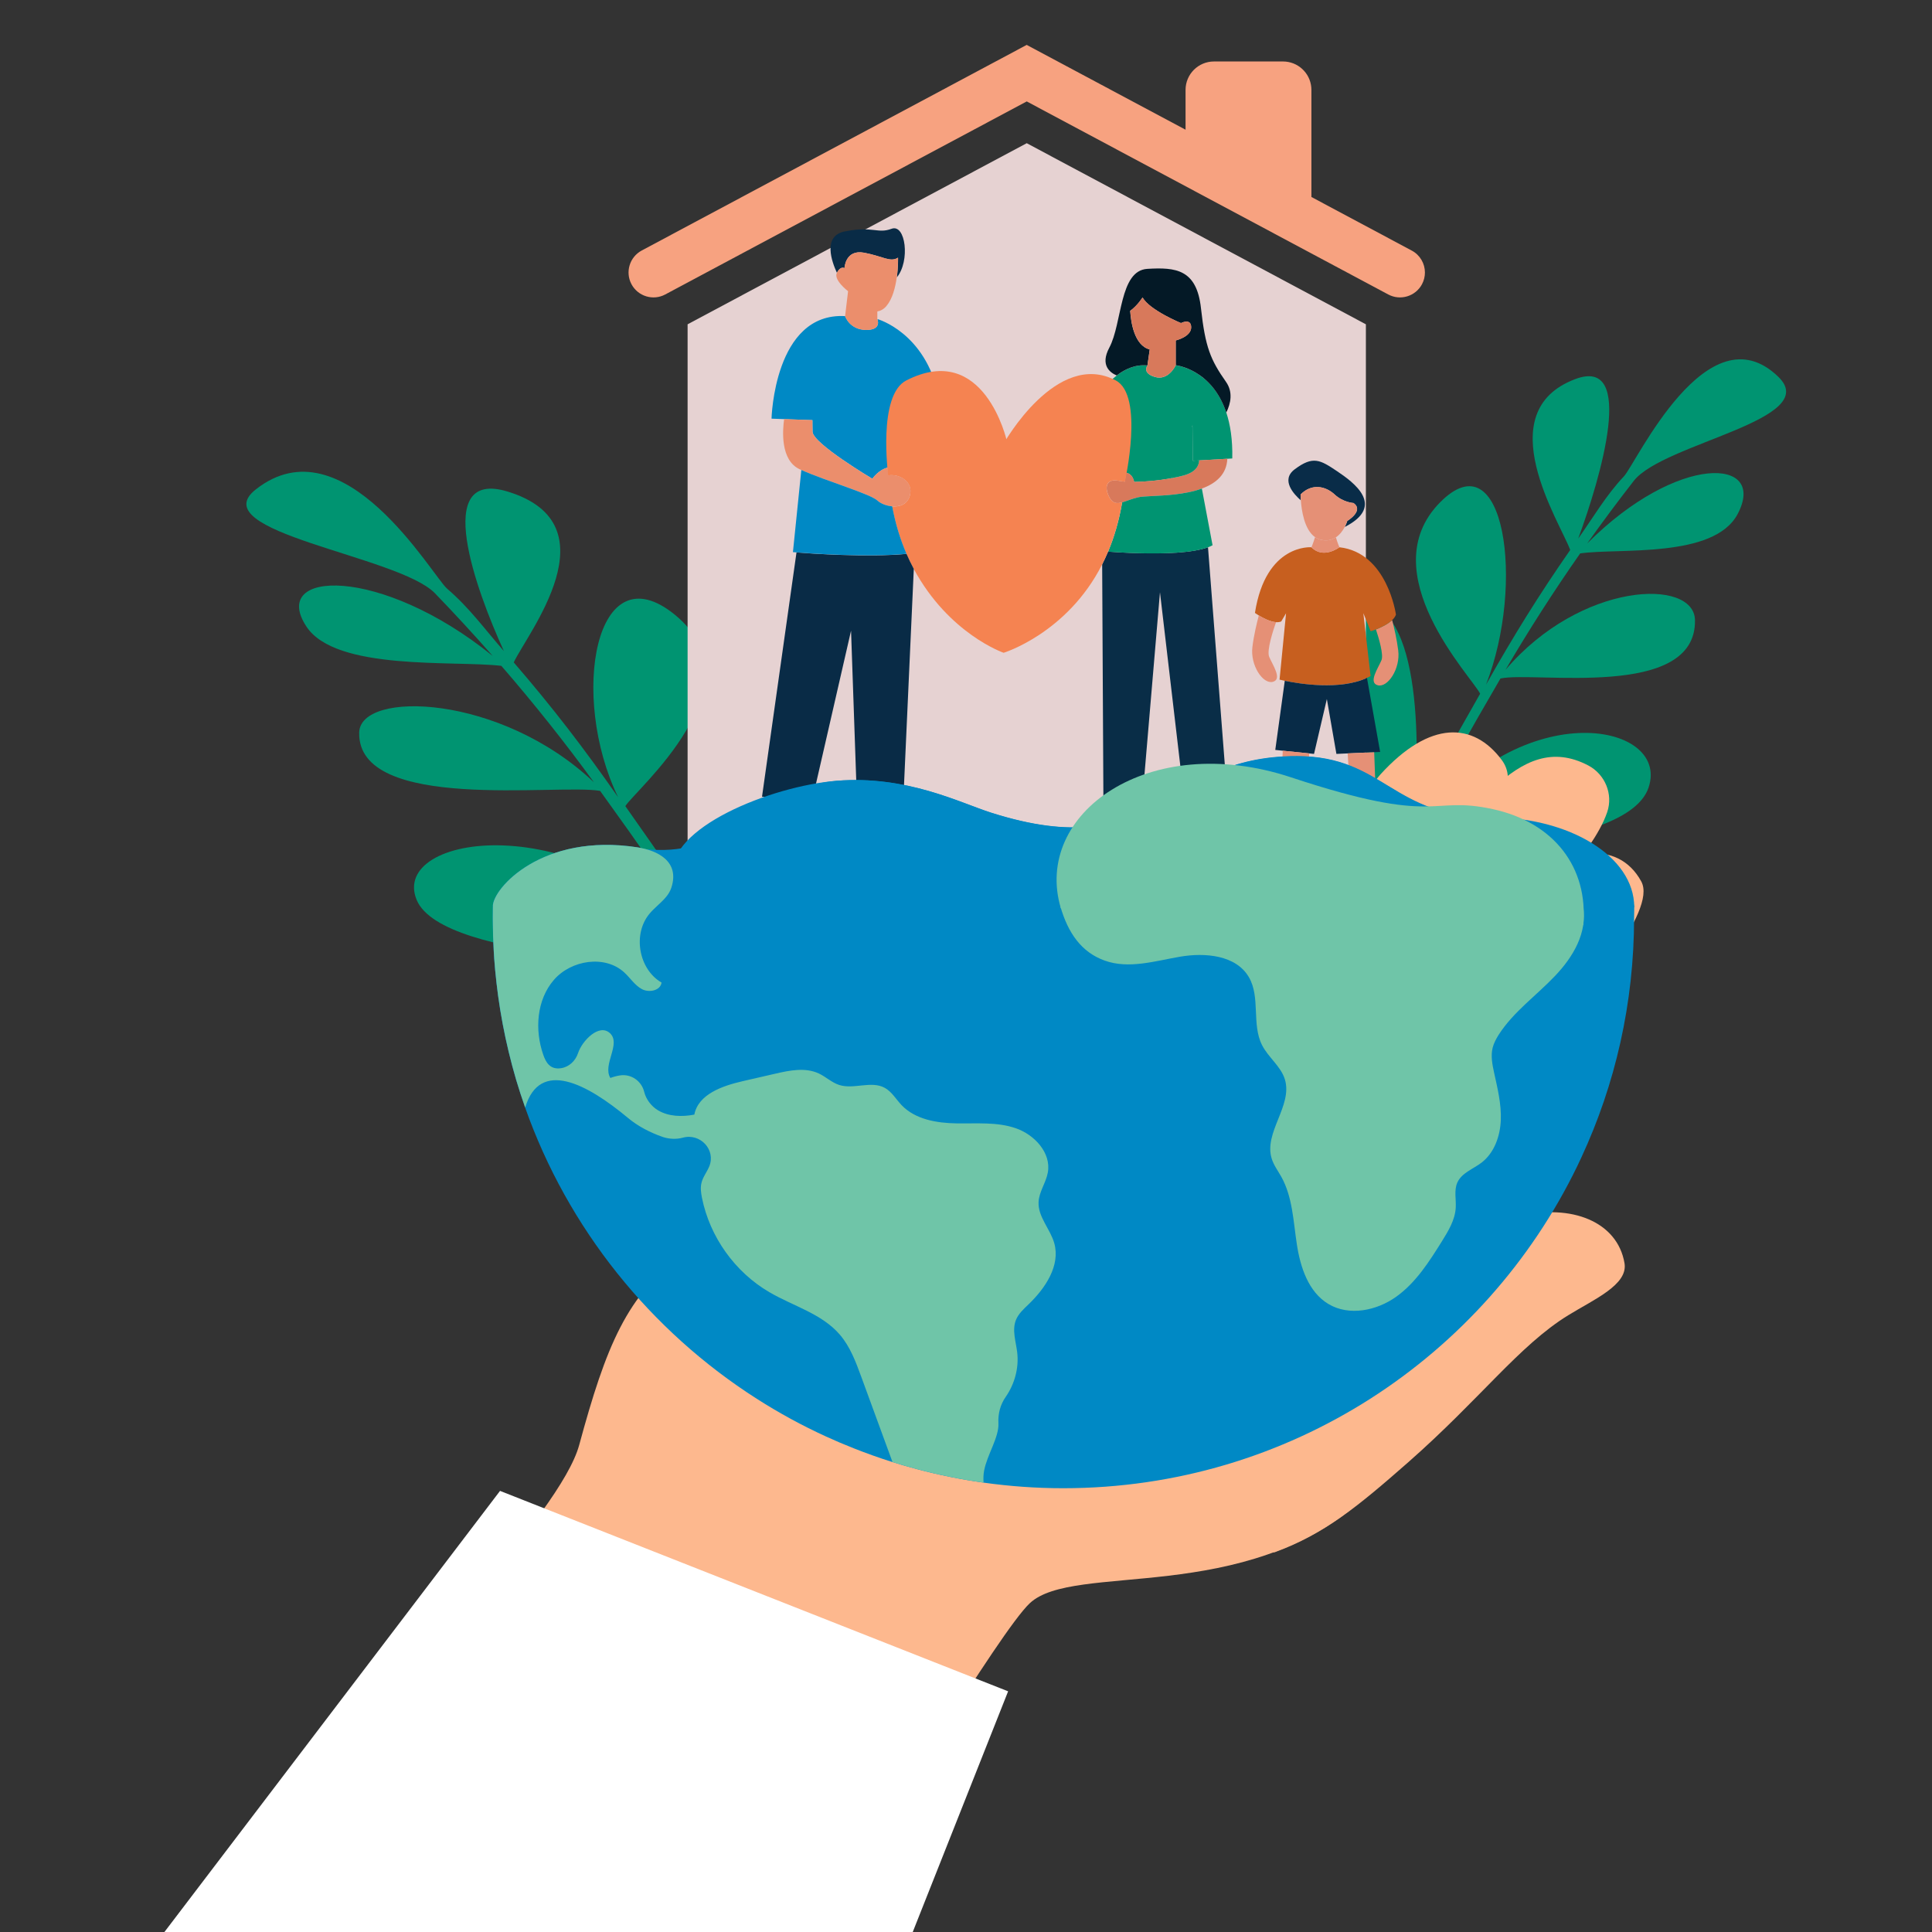 <?xml version="1.0" encoding="UTF-8"?>
<svg xmlns="http://www.w3.org/2000/svg" xmlns:xlink="http://www.w3.org/1999/xlink" version="1.0" id="Layer_1" x="0px" y="0px" viewBox="0 0 500 500" style="enable-background:new 0 0 500 500;" xml:space="preserve">
<rect x="0" y="0" width="500" height="500" fill="#333333" stroke="none"/>
<style type="text/css">
	.st0{fill:#009471;}
	.st1{fill:#FDB88E;}
	.st2{fill:#FFFFFF;}
	.st3{fill:#E6D2D2;}
	.st4{fill:#082B47;}
	.st5{fill:#F7A280;}
	.st6{fill:#E59076;}
	.st7{fill:#C75F1F;}
	.st8{fill:#092C48;}
	.st9{fill:#092D47;}
	.st10{fill:#D8795B;}
	.st11{fill:#041926;}
	.st12{fill:#F7A283;}
	.st13{fill:#F58351;}
	.st14{fill:#092B46;}
	.st15{fill:#0089C5;}
	.st16{fill:#EB8E6C;}
	.st17{fill:#6FC5A8;}
</style>
<g>
	<g>
		<g>
			<g>
				<g>
					<path class="st0" d="M327.53,371.71c2.38-51.51,13.4-102.63,34.85-151.83c4.75-13.04,13.57-27.68,20.68-40.35       c-2.01-4.17-28.33-31.33-10.38-49.51c16.67-16.88,22.12,21.03,11.9,47.17c7.06-12.52,13.57-23.05,21.79-34.86       c-2.7-7.29-21.2-35.74,1.3-44.22c15.85-5.97,6.59,25.52,0.77,41.27c3.99-5.62,7.12-11.1,11.85-16.13       c3.09-3.29,21.62-43.6,39.98-25.69c11.36,11.08-29.72,17.1-37.41,26.84c-4.16,5.33-8.19,10.75-12.1,16.25       c23.43-23.48,46.73-22.3,38.93-7.6c-6.14,11.56-30.78,8.73-40.74,10.17c-6.85,9.79-13.3,19.85-19.34,30.15       c19.5-22.89,48.83-23.84,49.05-12.9c0.41,20.78-41.51,13.2-50.34,15.12c-8.19,14.15-14.91,25.53-21.51,40.5       c25.47-36.82,65.62-29.43,59.84-12.27c-5.46,16.21-58.46,16.33-61,17.19c-5.4,12.27-9.77,22.95-14.25,36.42       c0.19-0.5-0.06,0.72-0.42,1.25c-12.06,36.66-19.05,74.57-20.83,113.14c-0.03,0.73-0.65,1.29-1.37,1.25c0,0,0,0-0.01,0       C328.06,373.05,327.5,372.43,327.53,371.71z"></path>
				</g>
			</g>
		</g>
		<g>
			<g>
				<path class="st0" d="M360.19,160.86c10.06,14.43,5.58,56.5,4.72,55.36c-0.86-1.14-22.14-22.24-19.91-46.67      C346.18,156.7,358.01,157.74,360.19,160.86z"></path>
			</g>
		</g>
	</g>
	<g>
		<g>
			<g>
				<g>
					<path class="st0" d="M230.61,400.81c-2.95-51.51-16.6-102.63-43.16-151.83c-5.88-13.04-16.81-27.68-25.61-40.35       c2.49-4.17,35.09-31.33,12.85-49.51c-20.65-16.88-27.39,21.03-14.74,47.17c-8.74-12.52-16.8-23.05-26.99-34.86       c3.35-7.29,26.25-35.74-1.61-44.22c-19.63-5.97-8.16,25.52-0.95,41.27c-4.94-5.62-8.82-11.1-14.68-16.13       c-3.83-3.29-26.78-43.6-49.52-25.69c-14.06,11.08,36.81,17.1,46.33,26.84c5.15,5.33,10.14,10.75,14.98,16.25       c-29.02-23.48-57.88-22.3-48.21-7.6c7.6,11.56,38.13,8.73,50.45,10.17c8.48,9.79,16.48,19.85,23.96,30.14       c-24.15-22.89-60.48-23.84-60.75-12.9c-0.51,20.78,51.42,13.2,62.35,15.12c10.15,14.15,18.47,25.53,26.64,40.5       c-31.54-36.82-81.27-29.43-74.11-12.27c6.76,16.21,72.4,16.33,75.55,17.19c6.69,12.27,12.1,22.95,17.64,36.42       c-0.24-0.5,0.08,0.72,0.52,1.25c14.93,36.66,23.59,74.57,25.8,113.14c0.04,0.73,0.8,1.29,1.7,1.25c0,0,0,0,0.01,0       C229.96,402.15,230.65,401.54,230.61,400.81z"></path>
				</g>
			</g>
		</g>
		<g>
			<g>
				<path class="st0" d="M190.17,189.96c-12.46,14.43-6.91,56.5-5.85,55.36c1.07-1.14,27.43-22.24,24.65-46.67      C207.52,185.8,192.86,186.84,190.17,189.96z"></path>
			</g>
		</g>
	</g>
	<g>
		<g>
			<g>
				<g>
					<g>
						<path class="st1" d="M319.91,207.79l-68.26,81.02c-6.9,8.48-6.15,24.41,2.33,31.31c8.48,6.9,20.94,5.62,27.84-2.85        c0.42-0.51,0.82-1.07,1.18-1.61l59.93-90.99c4.34-6.59,10.08-14.23,6.64-18.73C342.96,197.28,329,197.46,319.91,207.79z"></path>
					</g>
				</g>
			</g>
			<g>
				<g>
					<g>
						<path class="st1" d="M393.31,314.75c-30.84,7.54-53.87,38.73-92.43,50.2c-10.48,3.12-14.72,15.92-10.42,25.97        c4.29,10.05,15.92,14.72,25.97,10.42c0.61-0.26,13.44,0.39,13.44,0.39c12.87-4.69,21.63-11.93,34.51-23.24        c18.75-16.48,28.77-30.28,41.45-38.09c6.72-4.14,15.54-7.91,14.59-13.49C418.6,316.17,406.67,311.48,393.31,314.75z"></path>
					</g>
				</g>
			</g>
			<g>
				<g>
					<g>
						<path class="st1" d="M357.27,200.4l-67.79,80.95c-6.9,8.48-5.62,20.94,2.85,27.84c8.48,6.9,17.52,24.58,24.42,16.1        c0.42-0.51,4.24-20.02,4.6-20.56l62.46-89.51c4.34-6.59,8.92-13.07,4.83-18.55C381.32,186.86,370.09,186.34,357.27,200.4z"></path>
					</g>
				</g>
			</g>
			<g>
				<g>
					<g>
						<path class="st1" d="M320.4,316.44c8.47,6.89,20.94,5.62,27.84-2.85c0.42-0.52,0.82-1.07,1.18-1.61l52.88-80.29l3.54-5.37        c2.81-3.81,8.09-10.19,10.11-16.16c1.57-4.64-0.57-9.78-4.91-12.06c-9.14-4.8-16.81-1.45-24.71,6.01        c-21.04,19.86-72.72,83.22-72.72,83.22C306.72,295.79,311.92,309.53,320.4,316.44z"></path>
					</g>
				</g>
			</g>
			<g>
				<g>
					<g>
						<path class="st1" d="M395.1,229.95l-68.79,84.49c-6.9,8.48-5.62,20.94,2.85,27.84c8.48,6.9,20.94,5.62,27.84-2.85        c0.42-0.51,0.82-1.07,1.18-1.61c0,0,45.49-67.89,59.93-90.99c4.65-7.43,8.83-14.72,6.64-18.73        C418.58,216.82,404.19,219.62,395.1,229.95z"></path>
					</g>
				</g>
			</g>
			<g>
				<g>
					<g>
						<path class="st1" d="M149.9,373.95c6.93-25.5,12.34-39.1,27.26-49.62c23.77-16.75,61.88-32.08,74.49-35.52        c42.59-11.63,135.91,67.64,101.31,98.97c-30.87,27.95-75.01,16.38-86.46,27.14c-7.8,7.33-39.59,60.61-52.35,80.09        l-139.43-21.1C102.91,433.17,144.97,392.08,149.9,373.95z"></path>
					</g>
				</g>
			</g>
		</g>
		<g>
			<polygon class="st2" points="129.41,385.84 260.9,437.71 233.72,506.3 37.76,506.3    "></polygon>
		</g>
	</g>
	<polygon class="st3" points="353.49,83.93 353.49,221.05 177.95,221.05 177.95,83.93 265.72,37.06  "></polygon>
	<path class="st4" d="M338.89,213.22v7.82h-14.84c0,0,0.44-5.05,7.19-7.05c1.7-0.5,3.79-0.81,6.38-0.8   C338.03,213.2,338.46,213.2,338.89,213.22z"></path>
	<path class="st4" d="M363.54,221.05h-14.84v-7.82c0.44-0.02,0.86-0.03,1.27-0.03c2.59-0.01,4.69,0.3,6.38,0.8   C363.1,216,363.54,221.05,363.54,221.05z"></path>
	<path class="st5" d="M368.77,70.53c0,1.03-0.25,2.07-0.76,3.03c-1.68,3.14-5.59,4.33-8.73,2.65l-93.56-49.96l-93.56,49.96   c-3.14,1.68-7.05,0.49-8.73-2.65c-1.68-3.14-0.49-7.05,2.65-8.73l99.63-53.21l41.11,21.95v0V23.27c0-4.06,3.29-7.36,7.36-7.36   h16.05h1.81c3.83,0,6.98,2.93,7.32,6.68c0.02,0.22,0.03,0.45,0.03,0.68v27.71v0l25.95,13.86C367.53,66,368.77,68.23,368.77,70.53z"></path>
	<path class="st6" d="M361.86,168.32c0.6,4.76-2.72,9.69-5.28,9.03c-2.56-0.66,0.09-4.44,0.94-6.48c0.59-1.43-0.64-5.58-1.43-7.97   c1.25-0.49,3.06-1.33,4.2-2.42C360.79,162.4,361.5,165.42,361.86,168.32z"></path>
	<path class="st7" d="M352.83,158.67l1.88,16.29c-0.3,0.17-0.62,0.33-0.94,0.48c-7,3.27-17.54,1.53-21.26,0.75   c-0.86-0.18-1.36-0.3-1.36-0.3l1.68-17.18l-1.25,2.12c-0.4,0.17-0.86,0.22-1.34,0.19c-1.54-0.11-3.36-1.07-4.46-1.74   c-0.61-0.37-1-0.66-1-0.66c2.81-18.03,14.63-16.99,14.63-16.99c3.06,3.16,7.23,0,7.23,0c12.42,1.38,14.63,17.42,14.63,17.42   c-0.17,0.52-0.52,0.99-0.98,1.43c-1.14,1.1-2.96,1.93-4.2,2.42c-0.8,0.31-1.37,0.48-1.37,0.48L352.83,158.67z"></path>
	<path class="st4" d="M353.77,175.44l3.41,19.16l-1.54,0.07l-6.88,0.31l-2.9,0.13l-2.47-14.2l-3.32,14.2l-1.26-0.13l-6.86-0.7   l-1.91-0.2l2.46-17.9C336.23,176.96,346.77,178.7,353.77,175.44z"></path>
	<path class="st6" d="M355.64,194.67l0.71,19.33c-1.7-0.5-3.79-0.81-6.38-0.8l-1.2-18.22L355.64,194.67z"></path>
	<path class="st8" d="M348.67,134.82c0,0,4.42-2.64,1.62-4.64c0,0-2.65-0.13-4.9-2.21c-2.25-2.09-5.82-3.01-8.8,0   c0,0-0.01,0.59,0.06,1.51c-1.76-1.53-5.28-5.25-1.59-8.02c4.76-3.57,6.58-2.45,10.95,0.47c4.26,2.86,12.74,8.98,2.01,14.45   C348.47,135.51,348.67,134.82,348.67,134.82z"></path>
	<path class="st6" d="M350.29,130.18c2.81,2.01-1.62,4.64-1.62,4.64s-0.2,0.69-0.65,1.55h0c-0.47,0.89-1.21,1.97-2.29,2.69   c-1.02,0.68-2.35,1.03-4.03,0.59c-0.5-0.13-0.96-0.35-1.37-0.64c-2.79-1.94-3.5-7-3.67-9.54c-0.07-0.92-0.06-1.51-0.06-1.51   c2.98-3.01,6.55-2.09,8.8,0C347.64,130.05,350.29,130.18,350.29,130.18z"></path>
	<path class="st6" d="M345.73,139.07c0.37,1.3,0.91,2.56,0.91,2.56s-4.17,3.16-7.23,0c0,0,0.51-1.25,0.92-2.61   c0.41,0.29,0.87,0.5,1.37,0.64C343.38,140.1,344.7,139.74,345.73,139.07z"></path>
	<path class="st6" d="M338.83,194.98l-1.2,18.22c-2.59-0.01-4.68,0.3-6.38,0.8l0.72-19.72L338.83,194.98z"></path>
	<path class="st6" d="M328.46,169.98c0.85,2.04,3.5,5.82,0.94,6.48c-2.56,0.66-5.87-4.27-5.28-9.03c0.38-3.06,1.15-6.26,1.66-8.16   c1.1,0.68,2.92,1.64,4.46,1.74C329.54,162.98,327.77,168.33,328.46,169.98z"></path>
	<path class="st0" d="M317.37,106.78c1.03,3.11,1.65,7,1.54,11.87l-1.28,0.08l-7.31,0.43l-1.62,0.1l-0.09-9.19   c0,0-1.94,8.66-5.57,13.72c-3.17,0.57-6.72,0.91-9.53,0.93c-0.36-1.79-1.43-2.29-2.21-2.41c0.3-4.56,0.23-9.57-0.3-15.05   c0,0-3.12-1.56-7.93-3.22c1.1-1.79,3.16-4.73,5.94-6.86c2.23-1.71,4.92-2.91,7.95-2.59c0,0-1.53,1.96,1.96,2.98   c3.49,1.02,5.36-3.03,5.36-3.03S313.6,95.45,317.37,106.78L317.37,106.78z"></path>
	<path class="st9" d="M312.63,141.63l5.09,65.81l-2.13,0.05l-7.04,0.16l-1.97,0.05l-6.38-54.43l-4.68,55.03l-1.62-0.17l-7.06-0.73   l-1.28-0.13l-0.32-61.2c0.53-1.05,1.04-2.16,1.53-3.31c3.87,0.28,11.44,0.7,17.85,0.26C307.75,142.8,310.61,142.37,312.63,141.63z"></path>
	<path class="st10" d="M310.32,119.15l7.31-0.43c-0.17,4.09-2.97,6.39-6.59,7.72c-2.21,0.81-4.73,1.26-7.14,1.53   c-4.1,0.46-7.88,0.39-9.31,0.72c-1.67,0.38-3.03,1-4.16,1.31c-1.41,0.39-2.47,0.3-3.32-1.31c-1.53-2.89-0.51-4.93,2.47-4.25   c0.42,0.1,0.95,0.17,1.56,0.21c0.07-0.77,0.14-1.55,0.19-2.35c0.78,0.12,1.84,0.62,2.21,2.41c2.81-0.03,6.36-0.36,9.53-0.93   c1.13-0.21,2.21-0.44,3.2-0.71C309.63,122.15,310.29,120.35,310.32,119.15z"></path>
	<path class="st11" d="M317.29,98.83c1.84,2.62,1.25,5.54,0.07,7.94c-3.77-11.33-13.09-12.25-13.09-12.25v-6.41c0,0,4-0.94,4-3.4   c0-2.47-2.64-1.1-2.64-1.1s-8.08-3.32-9.95-6.63c0,0-1.3,2.11-3.19,3.46c0.18,2.88,1.04,8.97,5.05,10l-0.59,4.14   c-3.03-0.32-5.72,0.88-7.95,2.59c-1.71-0.72-4.34-2.63-1.92-7.18c3.4-6.38,2.55-19.99,9.87-20.41c7.31-0.43,12.76,0.08,13.86,10.2   C311.93,89.9,313.29,93.13,317.29,98.83z"></path>
	<path class="st9" d="M316.19,210.5l0.77,10.55h-21.69h-1.36c0,0,0.3-1.04,1.19-2.4v0c1.66-2.55,5.35-6.25,12.93-6.52l-0.17-1.62   h0.86h6.87H316.19z"></path>
	<polygon class="st12" points="315.59,207.49 315.59,210.5 308.71,210.5 308.55,207.65  "></polygon>
	<path class="st0" d="M308.62,110.06l0.09,9.19l1.62-0.1c-0.03,1.2-0.69,3.01-4.08,3.92c-0.98,0.26-2.06,0.5-3.2,0.71"></path>
	<path class="st10" d="M297.56,90.44c-4.01-1.04-4.87-7.13-5.05-10c1.89-1.36,3.19-3.46,3.19-3.46c1.87,3.32,9.95,6.63,9.95,6.63   s2.64-1.36,2.64,1.1c0,2.47-4,3.4-4,3.4v6.41c0,0-1.87,4.05-5.36,3.03c-3.49-1.02-1.96-2.98-1.96-2.98L297.56,90.44z"></path>
	<path class="st0" d="M311.04,126.44c-2.21,0.81-4.73,1.26-7.14,1.53c-4.1,0.46-7.88,0.39-9.31,0.72c-1.67,0.38-3.03,1-4.16,1.31   c-0.83,4.83-2.09,9.06-3.65,12.77c3.87,0.28,11.44,0.7,17.85,0.26c3.13-0.22,5.99-0.64,8-1.39c0.43-0.16,0.83-0.34,1.18-0.53   L311.04,126.44z"></path>
	<path class="st9" d="M295.09,218.64L295.09,218.64c-0.89,1.37-1.19,2.41-1.19,2.41h-21.69c0,0,2.47-8.51,14.12-8.93l-0.17-1.61   h0.86h6.87h0.6L295.09,218.64z"></path>
	<polygon class="st12" points="293.9,208.12 293.9,210.5 287.03,210.5 286.85,207.4  "></polygon>
	<path class="st13" d="M291.01,107.25c0.53,5.48,0.59,10.48,0.3,15.05c-0.05,0.8-0.11,1.58-0.19,2.35   c-0.61-0.05-1.14-0.12-1.56-0.21c-2.98-0.68-4,1.36-2.47,4.25c0.85,1.6,1.91,1.69,3.32,1.31c-0.83,4.83-2.09,9.06-3.65,12.77   c-0.48,1.16-0.99,2.26-1.53,3.31c-9.03,17.82-25.49,22.86-25.49,22.86s-14.15-4.86-23.26-21.7v0c-0.66-1.23-1.29-2.52-1.89-3.89   c-1.55-3.58-2.83-7.65-3.71-12.29c1.96,0.16,3.95-0.52,4.58-2.78c1.01-3.65-2.8-5.74-5.6-5.24c-0.05-0.66-0.09-1.33-0.12-2.01   c-0.21-4.21-0.11-8.79,0.37-13.77c0,0-0.38-6.23,2.38-7.32c0.99-0.39,2.13-0.82,3.38-1.25c1.52-0.53,5.24,4.34,7.06,3.83   c5.2-1.44,17.64,11.59,17.64,11.59s16.66-12.09,22.52-10.07C287.9,105.69,291.01,107.25,291.01,107.25z"></path>
	<path class="st14" d="M245.76,221.05h-23.05l0.77-10.55h0.6h6.87h0.86l-0.17,1.62C243.3,212.54,245.76,221.05,245.76,221.05z"></path>
	<path class="st15" d="M210.26,108.73l-7.31-0.26l-3.28-0.12c0,0,0.68-27.56,19.05-26.54v0c0.04,0.13,1.19,3.49,5.36,3.57   c4.25,0.08,2.98-2.81,2.98-2.81s12.42,3.43,15.87,19.92c-1.82,0.51-8.21-3.26-8.33-3.61c0.57,3.01-5.06,17.91-4.86,22.12   c-2.42,0.59-3.97,2.9-3.97,2.9s-15.39-9.13-15.48-12.16C210.26,110.57,210.26,109.54,210.26,108.73z"></path>
	<path class="st14" d="M236.49,147.23L236.49,147.23l-2.72,60.04h-2.63h-7.06h-2.3l-1.53-44.05l-10.29,44.91l-4.37-0.67l-6.14-0.94   l-2.24-0.34l8.92-63.2c3.78,0.29,18.37,1.3,28.48,0.37C235.2,144.7,235.83,146,236.49,147.23z"></path>
	<path class="st16" d="M229.87,123.02c2.81-0.5,6.62,1.59,5.6,5.24c-0.62,2.26-2.61,2.94-4.58,2.78c-1.5-0.12-2.99-0.73-3.84-1.51   c-1.92-1.75-13.31-5.05-19.69-7.91c-0.13-0.06-0.26-0.12-0.39-0.17c-5.02-2.31-4.46-9.97-4.04-12.98l7.31,0.26   c0,0.81,0,1.84,0.04,3.02c0.09,3.03,15.48,12.16,15.48,12.16s1.55-2.32,3.97-2.9C229.78,121.69,229.82,122.36,229.87,123.02z"></path>
	<path class="st15" d="M230.9,131.04c0.87,4.64,2.15,8.71,3.71,12.29c-10.12,0.93-24.7-0.08-28.48-0.37   c-0.6-0.05-0.92-0.07-0.92-0.07l2.17-21.26c6.38,2.85,17.77,6.16,19.69,7.91C227.9,130.31,229.39,130.92,230.9,131.04z"></path>
	<path class="st14" d="M232.1,71.79c0.38-2.78,0.32-5.1,0.32-5.1c-2.04,1.28-3.83-0.34-8.76-1.28s-5.1,4-5.1,4s-1.02-0.68-1.96,1.19   c0,0,0,0,0,0.01c-1.3-2.78-3.81-9.58,2.05-10.72c7.4-1.45,8.42,0.68,12.08-0.68C234.37,57.84,235.61,67.53,232.1,71.79z"></path>
	<path class="st16" d="M227.05,80.61v1.97c0,0,1.28,2.89-2.98,2.81c-4.17-0.08-5.32-3.44-5.36-3.57v0l0.77-6.46   c0,0-3.82-2.88-2.9-4.76c0,0,0,0,0-0.01c0.94-1.87,1.96-1.19,1.96-1.19s0.17-4.93,5.1-4s6.72,2.55,8.76,1.28   c0,0,0.07,2.33-0.32,5.1c-0.36,2.58-1.1,5.55-2.66,7.4C228.73,80.02,227.91,80.45,227.05,80.61z"></path>
	<polygon class="st12" points="231.14,207.27 230.95,210.5 224.08,210.5 224.08,207.27  "></polygon>
	<path class="st14" d="M220.25,221.05H197.2l0.77-10.55h0.95h6.03h1.36l-0.17,1.62C217.78,212.54,220.25,221.05,220.25,221.05z"></path>
	<polygon class="st12" points="205.58,207.45 204.94,210.5 198.91,210.5 199.44,206.5  "></polygon>
	<g>
		<g>
			<g>
				<g>
					<path class="st15" d="M422.9,237.51c0,22.16-4.89,43.18-13.65,62.05c-0.36,0.77-0.72,1.54-1.09,2.31       c-23.93,49.31-74.51,83.28-133,83.28c-7,0-13.89-0.5-20.63-1.45c-5.83-0.82-11.56-1.98-17.15-3.47       c-2.16-0.57-4.3-1.18-6.42-1.85c-3.39-1.07-6.73-2.26-10.01-3.56c-2.42-0.95-4.82-1.97-7.17-3.05       c-6.22-2.84-12.22-6.12-17.93-9.77c-27.55-17.59-48.88-44.06-59.95-75.37c-0.84-2.38-1.63-4.79-2.35-7.22       c-0.69-2.36-1.33-4.75-1.91-7.16c-1.15-4.77-2.07-9.63-2.75-14.57c-0.29-2.17-0.54-4.35-0.75-6.54       c-0.09-1.01-0.18-2.02-0.25-3.03c-0.05-0.7-0.1-1.4-0.13-2.11c-0.15-2.41-0.22-4.84-0.24-7.29c-0.01-0.42-0.01-0.7-0.01-1.12       c0-0.97,0.01-2.08,0.02-2.7c0-0.12,0.01-0.24,0.02-0.37c0.59-5.28,13.33-18.76,37.4-15.04c5.05,0.78,9.29,0.59,13.02-0.24       c14.45-3.19,21.3-15.77,38.6-17.16c18.07-1.45,31.93,5.73,39.95,8.28c43.71,13.88,43.73-14.72,79.17-14.62       c22.67,0.06,24.49,15.91,50.36,15.91c19.5,0,36.21,17.38,36.87,22.87c0.01,0.09,0.02,0.18,0.02,0.27       C422.96,235.62,422.9,236.56,422.9,237.51z"></path>
				</g>
			</g>
			<g>
				<g>
					<g>
						<path class="st17" d="M402.49,252.52c-4.86,5.12-10.82,9.33-14.63,15.27c-0.65,1.04-1.26,2.16-1.56,3.35        c-0.53,2.11-0.09,4.34,0.37,6.46c0.89,4.05,1.9,8.14,1.74,12.29c-0.17,4.14-1.68,8.44-4.96,10.98        c-2.18,1.67-5.16,2.65-6.29,5.17c-0.9,2.01-0.28,4.36-0.42,6.57c-0.19,3.12-1.89,5.92-3.54,8.58        c-3.31,5.3-6.75,10.74-11.83,14.38c-5.08,3.65-12.25,5.11-17.6,1.89c-5.16-3.1-7.25-9.51-8.15-15.45        c-0.91-5.95-1.1-12.24-4.04-17.5c-0.86-1.53-1.94-2.96-2.46-4.64c-2.13-6.75,5.47-13.73,3.41-20.51        c-1.04-3.42-4.3-5.69-5.91-8.88c-2.74-5.38-0.38-12.39-3.41-17.59c-3.33-5.71-11.3-6.41-17.8-5.3        c-6.51,1.12-13.29,3.25-19.51,1.01c-6.01-2.14-9.52-7.15-11.49-14.07h135.3C410.86,241.44,407.08,247.68,402.49,252.52z"></path>
					</g>
				</g>
			</g>
		</g>
		<g>
			<g>
				<path class="st15" d="M422.94,234.79l-295.41-0.27c0-4.61,12.77-19.04,37.43-15.23c5.18,0.8,9.25,7.26,9.25,7.26      c-1.76-12.17,25.18-23.11,42.38-24.49c18.07-1.45,31.92,5.72,39.94,8.26c43.71,13.87,43.73-14.75,79.17-14.65      c22.67,0.06,24.5,15.86,50.36,15.86C405.96,211.54,422.94,221.52,422.94,234.79z"></path>
			</g>
		</g>
		<g>
			<g>
				<path class="st17" d="M266.2,337.55c-1.26,1.21-2.61,2.42-3.27,4.04c-1.06,2.63-0.02,5.57,0.32,8.39      c0.48,4.04-0.66,8.21-2.98,11.54c-1.4,2-2.01,4.39-1.88,6.82c0.19,3.62-2.94,8.16-3.7,12.26c-0.2,1.03-0.22,2.06-0.14,3.1      c-5.83-0.82-11.56-1.98-17.15-3.47c-2.16-0.57-4.3-1.18-6.42-1.85c-2.69-7.36-5.39-14.72-8.09-22.08      c-1.41-3.85-2.87-7.78-5.54-10.89c-4.66-5.44-12.09-7.39-18.27-11.01c-8.89-5.2-15.39-14.31-17.41-24.4      c-0.25-1.26-0.44-2.58-0.14-3.83c0.35-1.51,1.36-2.76,1.97-4.18c0.01-0.03,0.03-0.07,0.05-0.11c1.78-4.31-2.34-8.7-6.83-7.45      c-1.68,0.47-3.64,0.36-5.31-0.22c-3.2-1.13-6.29-2.72-8.89-4.89c-10.62-8.85-22.82-15.36-26.6-2.69      c-0.84-2.38-1.63-4.79-2.35-7.22c-0.69-2.36-1.33-4.75-1.91-7.16c-1.15-4.77-2.07-9.63-2.75-14.57      c-0.29-2.17-0.54-4.35-0.75-6.54c-0.09-1.01-0.18-2.02-0.25-3.03c-0.05-0.7-0.1-1.4-0.13-2.11c-0.15-2.41-0.22-4.84-0.24-7.29      c-0.01-0.42-0.01-0.7-0.01-1.12c0-0.97,0.01-2.08,0.02-2.7c0-0.12,0.01-0.24,0.02-0.37h-0.02c0-4.61,12.77-19.04,37.43-15.23      c5.18,0.8,11.02,3.62,8.75,10.49c-0.64,1.94-2.21,3.32-3.73,4.74c-0.67,0.62-1.33,1.25-1.9,1.94      c-4.42,5.26-2.83,14.38,3.11,17.83c-0.28,2.08-3.22,2.69-5.08,1.7c-1.85-0.99-3.01-2.88-4.55-4.3      c-5.01-4.63-13.77-3.25-18.24,1.91c-4.46,5.16-5,12.9-2.76,19.34c0.66,1.91,1.72,3.95,4.61,3.51c2.1-0.32,3.76-1.91,4.42-3.94      c1.03-3.13,5.43-7.73,8.24-5.13c2.98,2.76-2,8.13,0.11,11.6c0.79-0.31,1.62-0.52,2.46-0.66c2.88-0.46,5.6,1.41,6.29,4.24      c0.48,1.93,1.82,3.72,3.54,4.76c2.77,1.67,6.25,1.75,9.44,1.14c1.02-5.27,7.23-7.43,12.46-8.64c2.81-0.65,5.62-1.3,8.44-1.94      c3.75-0.87,7.84-1.7,11.33-0.06c1.82,0.86,3.33,2.34,5.24,2.96c3.79,1.23,8.26-1.15,11.77,0.73c1.86,1,2.95,2.98,4.41,4.51      c3.55,3.71,9.1,4.63,14.24,4.71c5.14,0.09,10.43-0.42,15.28,1.25c4.86,1.66,9.22,6.38,8.32,11.44c-0.47,2.65-2.27,4.98-2.4,7.66      c-0.19,3.85,3.03,6.97,4.07,10.68C274.46,327.54,270.53,333.39,266.2,337.55z"></path>
			</g>
		</g>
		<g>
			<g>
				<path class="st17" d="M386.33,209.4c-16.53-3.6-13.78,4.49-52.19-8.22c-36.91-12.22-66.91,9.41-59.59,33.9l135.18,4.34      C411.14,224.57,402.22,212.86,386.33,209.4z"></path>
			</g>
		</g>
	</g>
	<path class="st13" d="M229.87,123.02c0,0-2.8-20.74,4.67-24.56c20.2-10.34,26.02,15.63,26.02,15.63l-14.09,1.44L229.87,123.02z"></path>
	<path class="st13" d="M291.12,124.64c0,0,5.06-22.26-2.35-26.18c-15.33-8.11-29.02,16.34-29.02,16.34l17.09,0.73L291.12,124.64z"></path>
</g>
</svg>

